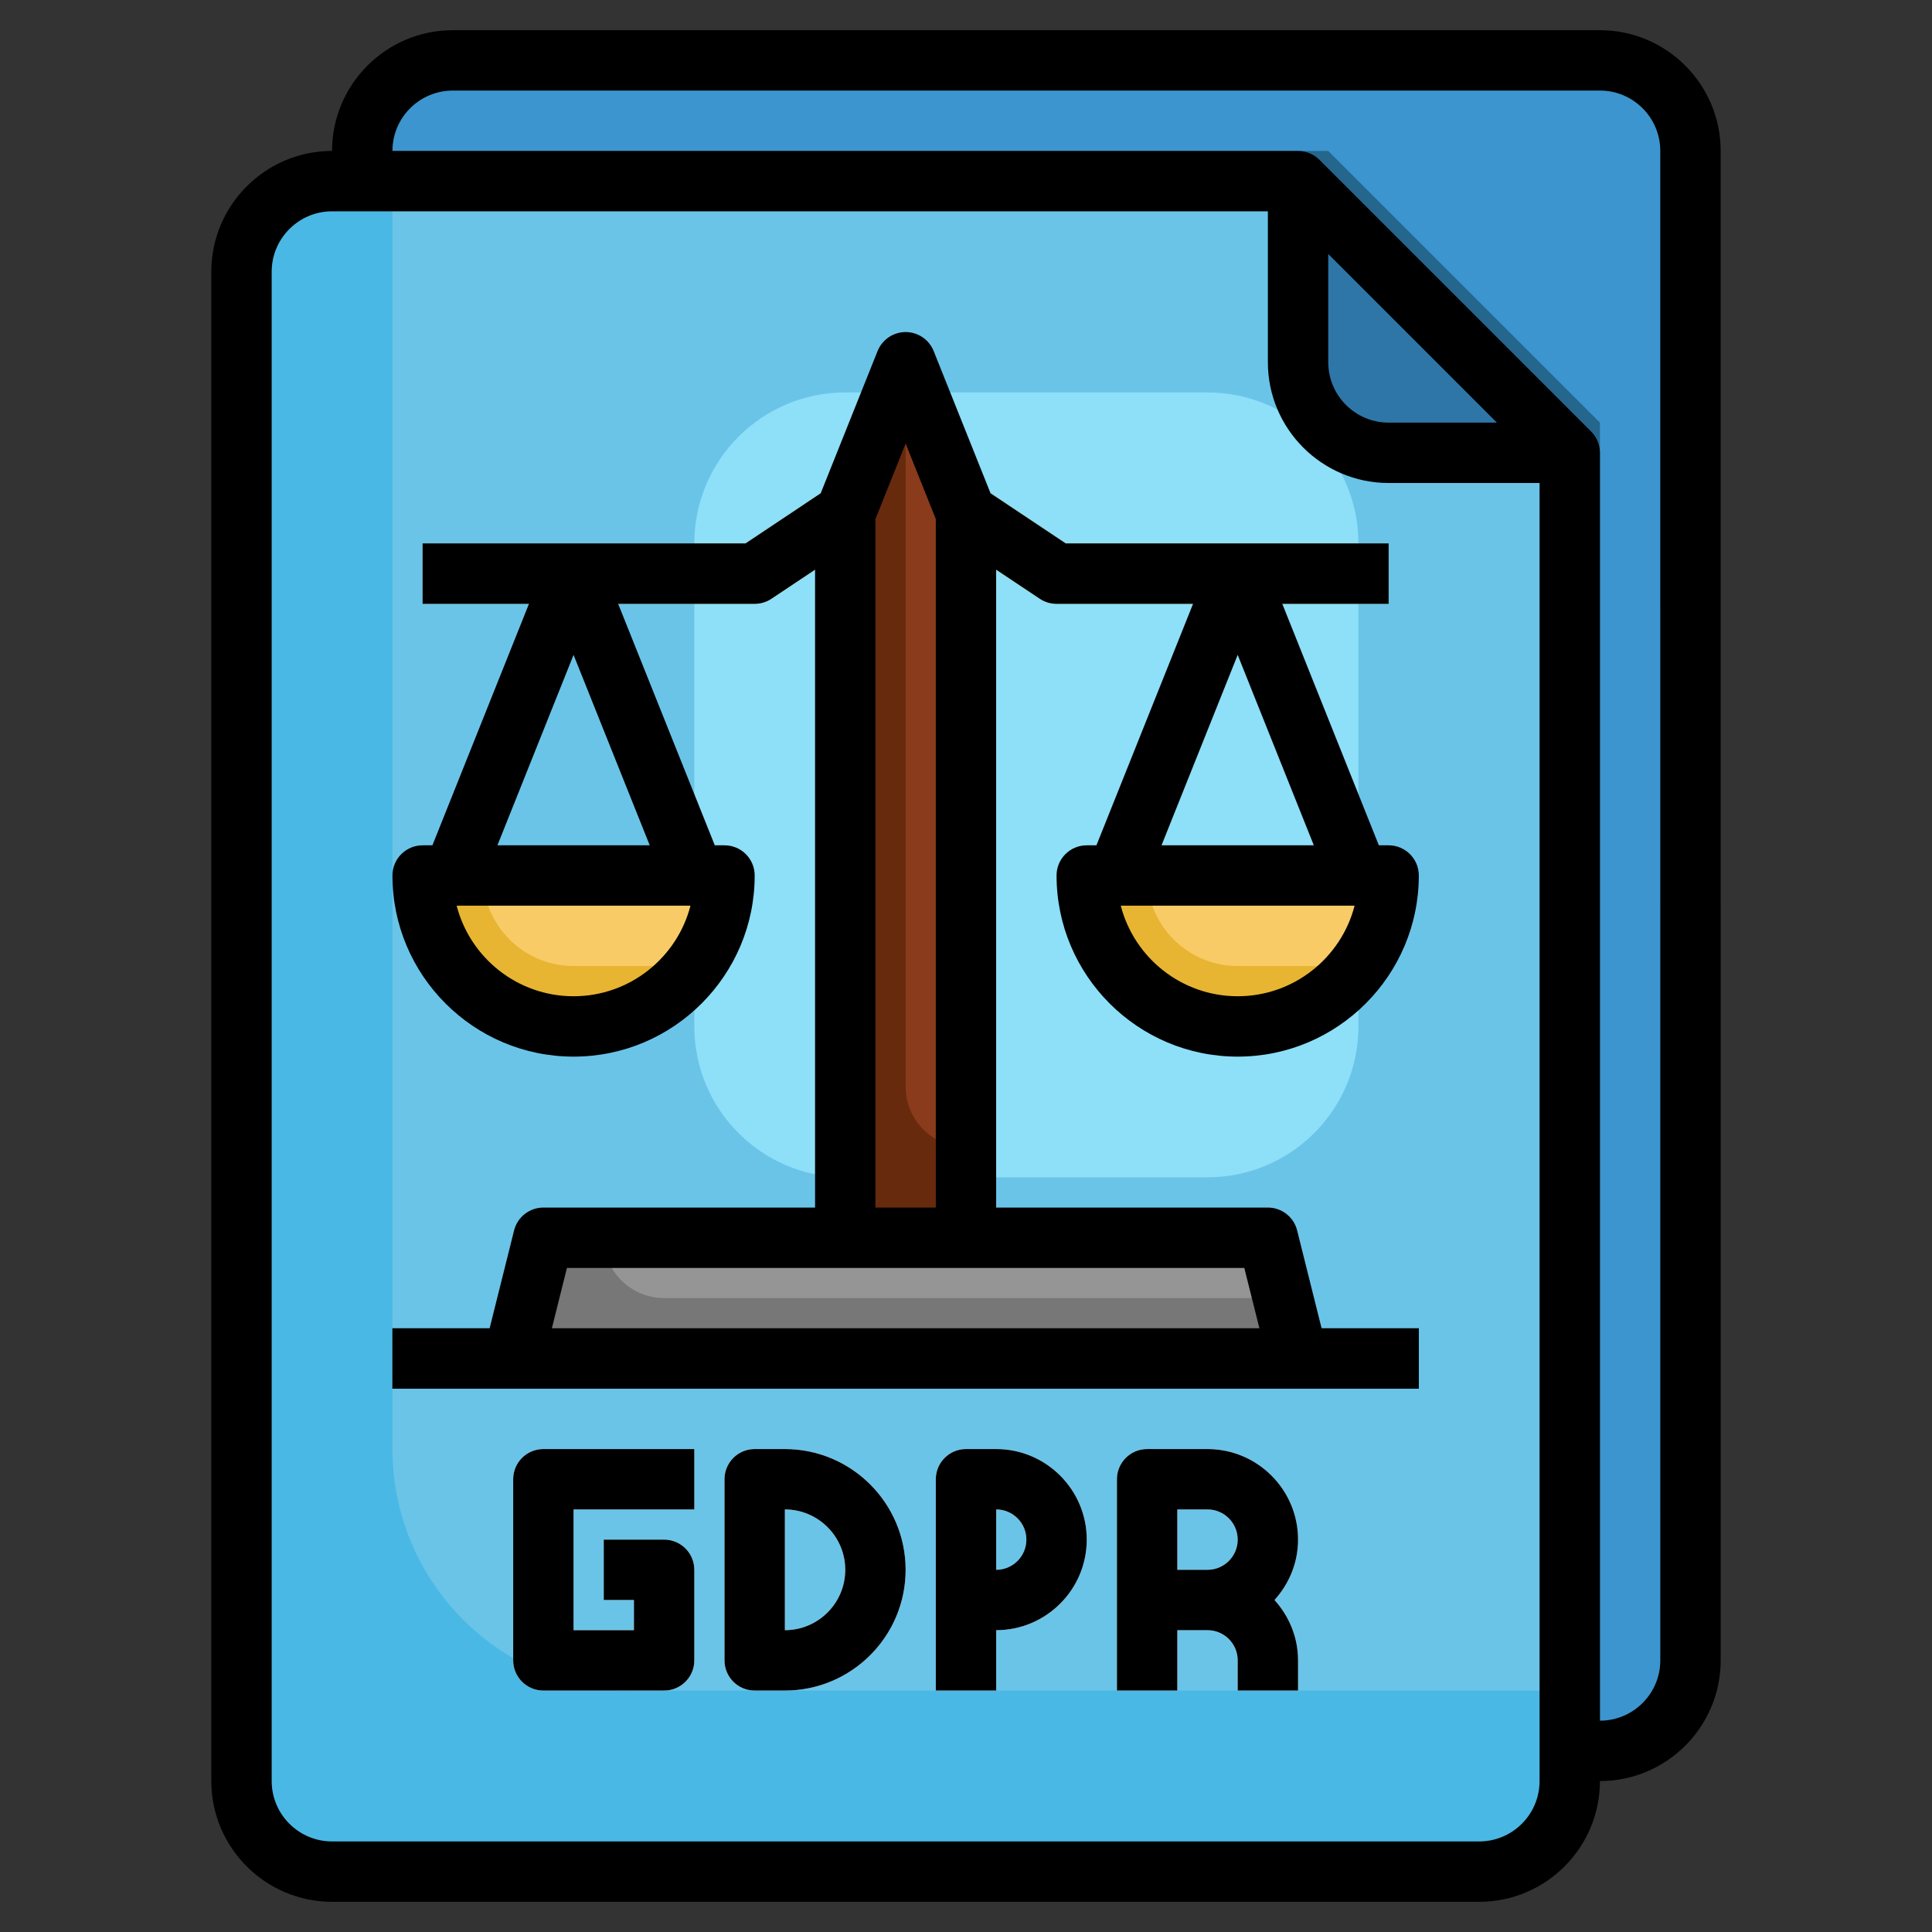 <?xml version="1.0" encoding="UTF-8"?> <svg xmlns="http://www.w3.org/2000/svg" viewBox="0 0 64 64" id="gdpr-law"><rect x="0" y="0" width="64" height="64" fill="#333333" stroke="none"/><path fill="#3c95ce" d="M12,6V5c0-1.657,1.343-3,3-3h0h38h0c1.656,0,2.999,1.343,2.999,2.999L56,55c0,1.657-1.343,3-3,3h-1"></path><polygon fill="#25668d" points="12 5 12 6 52 58 53 58 53 14 44 5"></polygon><path fill="#4ab8e4" d="M43,6l9,9v44c0,1.657-1.343,3-3,3H11c-1.657,0-3-1.343-3-3V9c0-1.657,1.343-3,3-3h0H43z"></path><path fill="#6ac4e8" d="M13,6v42c0,4.418,3.582,8,8,8h31V15l-9-9H13z"></path><path fill="#8edff8" d="M45,18c0-2.761-2.239-5-5-5H28h0c-2.761,0-5,2.239-5,5v16c0,2.761,2.239,5,5,5h12 c2.761,0,5-2.239,5-5V18z"></path><path fill="#2d76a7" d="M52,15h-6c-1.657,0-3-1.343-3-3V6"></path><path fill="#fff" d="M17 49.002v6c0 .552.447 1 1 1h4c.553 0 1-.448 1-1v-3c0-.552-.447-1-1-1h-2v2h1v1h-2v-4h4v-2h-5C17.447 48.002 17 48.449 17 49.002zM26 48.002h-1c-.553 0-1 .448-1 1v6c0 .552.447 1 1 1h1c2.206 0 4-1.794 4-4S28.206 48.002 26 48.002zM26 54.002v-4c1.103 0 2 .897 2 2S27.103 54.002 26 54.002zM33 48.002h-1c-.553 0-1 .448-1 1v7h2v-2c1.654 0 3-1.346 3-3S34.654 48.002 33 48.002zM33 52.002v-2c.552 0 1 .449 1 1S33.552 52.002 33 52.002zM43 51.002c0-1.654-1.346-3-3-3h-2c-.553 0-1 .448-1 1v7h2v-2h1c.552 0 1 .449 1 1v1h2v-1c0-.771-.301-1.468-.78-2C42.699 52.47 43 51.773 43 51.002zM39 52.002v-2h1c.552 0 1 .449 1 1s-.448 1-1 1H39z"></path><polyline fill="#777" points="43 45.002 42 41.002 18 41.002 17 45.002"></polyline><path fill="#959595" d="M22,43.001h20.5l-0.5-2H20C20,42.106,20.895,43.001,22,43.001z"></path><rect width="34" height="2" x="13" y="44.002" fill="#3f4042"></rect><path fill="#c99728" d="M35.303,18.002L30.9,15.067l-0.799,1.199l-0.862-1.292l-4.542,3.028H14v2h11 c0.197,0,0.391-0.059,0.555-0.168L30,16.87l4.445,2.964c0.164,0.109,0.357,0.168,0.555,0.168h11v-2H35.303z"></path><polyline fill="#672a0d" points="32 41.002 32 17.002 30 12 28 17.002 28 41.002"></polyline><path fill="#893b1b" d="M30,12v24.001c0,1.105,0.895,2,2,2v-21L30,12z"></path><path fill="#e7b532" d="M36,29.002c0,2.761,2.239,5,5,5s5-2.239,5-5H36z"></path><path fill="#f9cb66" d="M41,32h3.978C45.611,31.163,46,30.132,46,29.001h-8C38.001,30.658,39.344,32,41,32z"></path><path fill="#e7b532" d="M14,29.002c0,2.761,2.239,5,5,5s5-2.239,5-5H14z"></path><path fill="#f9cb66" d="M19,32h3.978C23.611,31.163,24,30.132,24,29.001h-8C16.001,30.658,17.344,32,19,32z"></path><path d="M11,63h38c2.206,0,4-1.794,4-4c2.206,0,4-1.794,4-4L56.999,4.999C56.999,2.794,55.205,1,53,1H15c-2.206,0-4,1.794-4,4 C8.794,5,7,6.795,7,9v50C7,61.206,8.794,63,11,63z M44,8.414L49.586,14H46c-1.103,0-2-0.897-2-2V8.414z M15,3h38 c1.103,0,1.999,0.896,1.999,1.999L55,55c0,1.103-0.897,2-2,2V15c0-0.265-0.105-0.52-0.293-0.707l-9-9C43.52,5.106,43.266,5,43,5H13 C13,3.897,13.897,3,15,3z M9,9c0-1.103,0.897-2,2-2h31v5c0,2.206,1.794,4,4,4h5v43c0,1.103-0.897,2-2,2H11c-1.103,0-2-0.897-2-2V9z "></path><path d="M17 49.002v6c0 .552.447 1 1 1h4c.553 0 1-.448 1-1v-3c0-.552-.447-1-1-1h-2v2h1v1h-2v-4h4v-2h-5C17.447 48.002 17 48.449 17 49.002zM26 48.002h-1c-.553 0-1 .448-1 1v6c0 .552.447 1 1 1h1c2.206 0 4-1.794 4-4S28.206 48.002 26 48.002zM26 54.002v-4c1.103 0 2 .897 2 2S27.103 54.002 26 54.002zM33 48.002h-1c-.553 0-1 .448-1 1v7h2v-2c1.654 0 3-1.346 3-3S34.654 48.002 33 48.002zM33 52.002v-2c.552 0 1 .449 1 1S33.552 52.002 33 52.002zM40 48.002h-2c-.553 0-1 .448-1 1v7h2v-2h1c.552 0 1 .449 1 1v1h2v-1c0-.771-.301-1.468-.78-2 .48-.532.78-1.229.78-2C43 49.347 41.654 48.002 40 48.002zM39 52.002v-2h1c.552 0 1 .449 1 1s-.448 1-1 1H39zM47 44.002h-3.22l-.811-3.243c-.111-.445-.511-.757-.97-.757h-9V18.87l1.445.964c.164.109.357.168.555.168h4.523l-3.201 8H36c-.553 0-1 .448-1 1 0 3.309 2.691 6 6 6s6-2.691 6-6c0-.552-.447-1-1-1h-.324l-3.199-8H46v-2H35.303l-2.489-1.66-1.885-4.713C30.776 11.249 30.409 11 30 11s-.776.249-.929.629l-1.885 4.713-2.489 1.66H14v2h3.523l-3.199 8H14c-.553 0-1 .448-1 1 0 3.309 2.691 6 6 6s6-2.691 6-6c0-.552-.447-1-1-1h-.322l-3.201-8H25c.197 0 .391-.059.555-.168L27 18.87v21.132h-9c-.459 0-.858.312-.97.757l-.811 3.243H13v2h34V44.002zM41 33.002c-1.86 0-3.429-1.277-3.873-3h7.746C44.429 31.725 42.86 33.002 41 33.002zM38.477 28.002L41 21.694l2.522 6.308H38.477zM19 33.002c-1.86 0-3.429-1.277-3.873-3h7.746C22.429 31.725 20.86 33.002 19 33.002zM16.478 28.002L19 21.694l2.523 6.308H16.478zM29 17.194l1-2.5 1 2.5v22.808h-2V17.194zM18.781 42.002h22.438l.501 2H18.281L18.781 42.002z"></path></svg> 